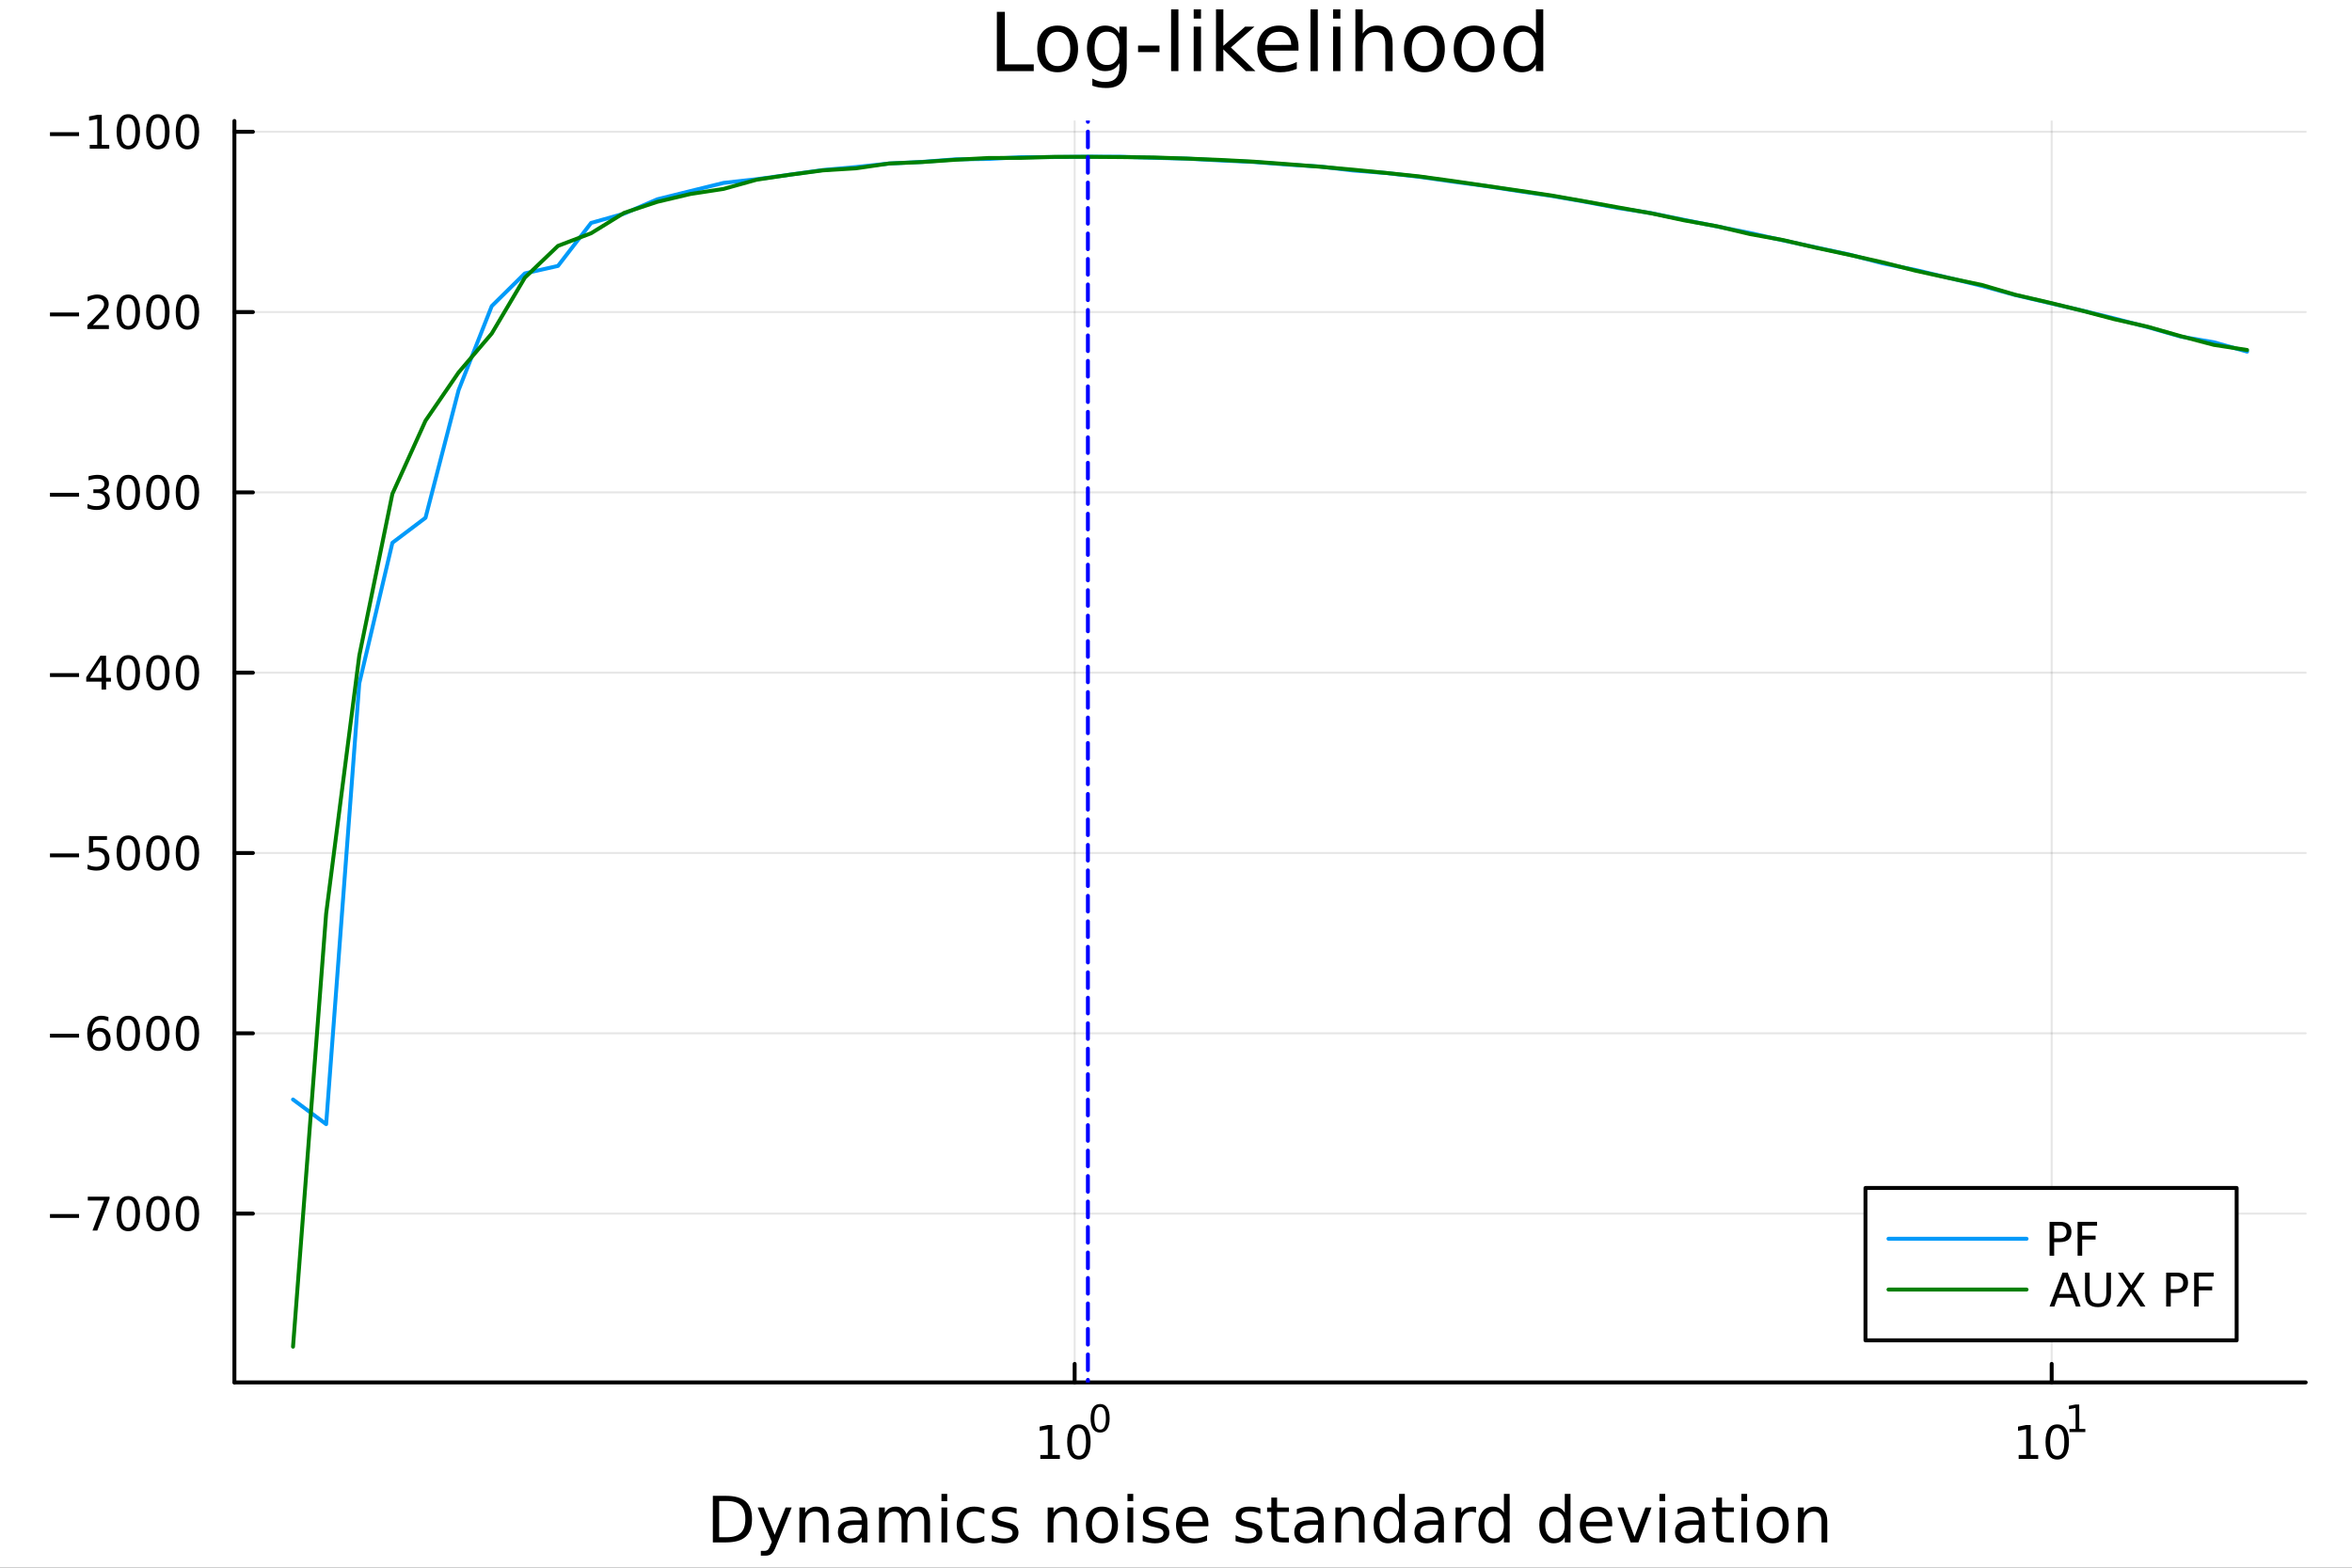 <?xml version="1.0" encoding="utf-8"?>
<svg xmlns="http://www.w3.org/2000/svg" xmlns:xlink="http://www.w3.org/1999/xlink" width="600" height="400" viewBox="0 0 2400 1600">
<rect x="0" y="0" width="2400" height="1600" fill="#333333" stroke="none"/>
<defs>
  <clipPath id="clip790">
    <rect x="0" y="0" width="2400" height="1600"/>
  </clipPath>
</defs>
<path clip-path="url(#clip790)" d="M0 1600 L2400 1600 L2400 0 L0 0  Z" fill="#ffffff" fill-rule="evenodd" fill-opacity="1"/>
<defs>
  <clipPath id="clip791">
    <rect x="480" y="0" width="1681" height="1600"/>
  </clipPath>
</defs>
<path clip-path="url(#clip790)" d="M239.19 1410.9 L2352.76 1410.9 L2352.76 123.472 L239.19 123.472  Z" fill="#ffffff" fill-rule="evenodd" fill-opacity="1"/>
<defs>
  <clipPath id="clip792">
    <rect x="239" y="123" width="2115" height="1288"/>
  </clipPath>
</defs>
<polyline clip-path="url(#clip792)" style="stroke:#000000; stroke-linecap:round; stroke-linejoin:round; stroke-width:2; stroke-opacity:0.1; fill:none" points="1096.58,1410.9 1096.58,123.472 "/>
<polyline clip-path="url(#clip792)" style="stroke:#000000; stroke-linecap:round; stroke-linejoin:round; stroke-width:2; stroke-opacity:0.1; fill:none" points="2093.55,1410.9 2093.55,123.472 "/>
<polyline clip-path="url(#clip792)" style="stroke:#000000; stroke-linecap:round; stroke-linejoin:round; stroke-width:2; stroke-opacity:0.1; fill:none" points="239.19,1238.63 2352.76,1238.63 "/>
<polyline clip-path="url(#clip792)" style="stroke:#000000; stroke-linecap:round; stroke-linejoin:round; stroke-width:2; stroke-opacity:0.1; fill:none" points="239.19,1054.61 2352.76,1054.61 "/>
<polyline clip-path="url(#clip792)" style="stroke:#000000; stroke-linecap:round; stroke-linejoin:round; stroke-width:2; stroke-opacity:0.1; fill:none" points="239.19,870.582 2352.76,870.582 "/>
<polyline clip-path="url(#clip792)" style="stroke:#000000; stroke-linecap:round; stroke-linejoin:round; stroke-width:2; stroke-opacity:0.1; fill:none" points="239.19,686.557 2352.76,686.557 "/>
<polyline clip-path="url(#clip792)" style="stroke:#000000; stroke-linecap:round; stroke-linejoin:round; stroke-width:2; stroke-opacity:0.1; fill:none" points="239.19,502.532 2352.76,502.532 "/>
<polyline clip-path="url(#clip792)" style="stroke:#000000; stroke-linecap:round; stroke-linejoin:round; stroke-width:2; stroke-opacity:0.1; fill:none" points="239.19,318.507 2352.76,318.507 "/>
<polyline clip-path="url(#clip792)" style="stroke:#000000; stroke-linecap:round; stroke-linejoin:round; stroke-width:2; stroke-opacity:0.1; fill:none" points="239.19,134.482 2352.76,134.482 "/>
<polyline clip-path="url(#clip790)" style="stroke:#000000; stroke-linecap:round; stroke-linejoin:round; stroke-width:4; stroke-opacity:1; fill:none" points="239.19,1410.9 2352.76,1410.9 "/>
<polyline clip-path="url(#clip790)" style="stroke:#000000; stroke-linecap:round; stroke-linejoin:round; stroke-width:4; stroke-opacity:1; fill:none" points="1096.58,1410.9 1096.58,1392 "/>
<polyline clip-path="url(#clip790)" style="stroke:#000000; stroke-linecap:round; stroke-linejoin:round; stroke-width:4; stroke-opacity:1; fill:none" points="2093.55,1410.9 2093.55,1392 "/>
<path clip-path="url(#clip790)" d="M1061.56 1485.02 L1069.2 1485.02 L1069.2 1458.66 L1060.89 1460.32 L1060.89 1456.06 L1069.16 1454.4 L1073.83 1454.4 L1073.83 1485.02 L1081.47 1485.02 L1081.47 1488.96 L1061.56 1488.96 L1061.56 1485.02 Z" fill="#000000" fill-rule="nonzero" fill-opacity="1" /><path clip-path="url(#clip790)" d="M1100.91 1457.48 Q1097.3 1457.48 1095.47 1461.04 Q1093.67 1464.58 1093.67 1471.71 Q1093.67 1478.82 1095.47 1482.38 Q1097.3 1485.92 1100.91 1485.92 Q1104.55 1485.92 1106.35 1482.38 Q1108.18 1478.82 1108.18 1471.71 Q1108.18 1464.58 1106.35 1461.04 Q1104.55 1457.48 1100.91 1457.48 M1100.91 1453.77 Q1106.72 1453.77 1109.78 1458.38 Q1112.86 1462.96 1112.86 1471.71 Q1112.86 1480.44 1109.78 1485.04 Q1106.72 1489.63 1100.91 1489.63 Q1095.1 1489.63 1092.03 1485.04 Q1088.97 1480.44 1088.97 1471.71 Q1088.97 1462.96 1092.03 1458.38 Q1095.1 1453.77 1100.91 1453.77 Z" fill="#000000" fill-rule="nonzero" fill-opacity="1" /><path clip-path="url(#clip790)" d="M1122.56 1435.97 Q1119.63 1435.97 1118.14 1438.86 Q1116.68 1441.74 1116.68 1447.53 Q1116.68 1453.31 1118.14 1456.2 Q1119.63 1459.08 1122.56 1459.08 Q1125.52 1459.08 1126.98 1456.2 Q1128.47 1453.31 1128.47 1447.53 Q1128.47 1441.74 1126.98 1438.86 Q1125.52 1435.97 1122.56 1435.97 M1122.56 1432.96 Q1127.28 1432.96 1129.77 1436.7 Q1132.27 1440.43 1132.27 1447.53 Q1132.27 1454.62 1129.77 1458.37 Q1127.28 1462.09 1122.56 1462.09 Q1117.84 1462.09 1115.34 1458.37 Q1112.86 1454.62 1112.86 1447.53 Q1112.86 1440.43 1115.34 1436.7 Q1117.84 1432.96 1122.56 1432.96 Z" fill="#000000" fill-rule="nonzero" fill-opacity="1" /><path clip-path="url(#clip790)" d="M2059.87 1485.02 L2067.51 1485.02 L2067.51 1458.66 L2059.2 1460.32 L2059.2 1456.06 L2067.47 1454.4 L2072.14 1454.4 L2072.14 1485.02 L2079.78 1485.02 L2079.78 1488.96 L2059.87 1488.96 L2059.87 1485.02 Z" fill="#000000" fill-rule="nonzero" fill-opacity="1" /><path clip-path="url(#clip790)" d="M2099.22 1457.48 Q2095.61 1457.48 2093.78 1461.04 Q2091.98 1464.58 2091.98 1471.71 Q2091.98 1478.82 2093.78 1482.38 Q2095.61 1485.92 2099.22 1485.92 Q2102.86 1485.92 2104.66 1482.38 Q2106.49 1478.82 2106.49 1471.71 Q2106.49 1464.58 2104.66 1461.04 Q2102.86 1457.48 2099.22 1457.48 M2099.22 1453.77 Q2105.03 1453.77 2108.09 1458.38 Q2111.17 1462.96 2111.17 1471.71 Q2111.17 1480.44 2108.09 1485.04 Q2105.03 1489.63 2099.22 1489.63 Q2093.41 1489.63 2090.34 1485.04 Q2087.28 1480.44 2087.28 1471.71 Q2087.28 1462.96 2090.34 1458.38 Q2093.41 1453.77 2099.22 1453.77 Z" fill="#000000" fill-rule="nonzero" fill-opacity="1" /><path clip-path="url(#clip790)" d="M2111.71 1458.35 L2117.92 1458.35 L2117.92 1436.93 L2111.17 1438.28 L2111.17 1434.82 L2117.88 1433.47 L2121.68 1433.47 L2121.68 1458.35 L2127.89 1458.35 L2127.89 1461.55 L2111.71 1461.55 L2111.71 1458.35 Z" fill="#000000" fill-rule="nonzero" fill-opacity="1" /><path clip-path="url(#clip790)" d="M733.834 1531.95 L733.834 1568.9 L741.6 1568.9 Q751.435 1568.9 755.986 1564.45 Q760.569 1559.99 760.569 1550.38 Q760.569 1540.83 755.986 1536.4 Q751.435 1531.95 741.6 1531.95 L733.834 1531.95 M727.404 1526.67 L740.613 1526.67 Q754.427 1526.67 760.888 1532.43 Q767.349 1538.16 767.349 1550.38 Q767.349 1562.66 760.856 1568.42 Q754.363 1574.19 740.613 1574.19 L727.404 1574.19 L727.404 1526.67 Z" fill="#000000" fill-rule="nonzero" fill-opacity="1" /><path clip-path="url(#clip790)" d="M792.175 1577.5 Q789.693 1583.86 787.337 1585.8 Q784.982 1587.74 781.035 1587.74 L776.356 1587.74 L776.356 1582.84 L779.794 1582.84 Q782.213 1582.84 783.55 1581.7 Q784.886 1580.55 786.51 1576.29 L787.56 1573.61 L773.142 1538.54 L779.348 1538.54 L790.488 1566.42 L801.628 1538.54 L807.835 1538.54 L792.175 1577.5 Z" fill="#000000" fill-rule="nonzero" fill-opacity="1" /><path clip-path="url(#clip790)" d="M845.552 1552.67 L845.552 1574.19 L839.695 1574.19 L839.695 1552.86 Q839.695 1547.8 837.722 1545.29 Q835.748 1542.77 831.802 1542.77 Q827.059 1542.77 824.322 1545.79 Q821.585 1548.82 821.585 1554.04 L821.585 1574.19 L815.696 1574.19 L815.696 1538.54 L821.585 1538.54 L821.585 1544.08 Q823.685 1540.86 826.518 1539.27 Q829.383 1537.68 833.107 1537.68 Q839.25 1537.68 842.401 1541.5 Q845.552 1545.29 845.552 1552.67 Z" fill="#000000" fill-rule="nonzero" fill-opacity="1" /><path clip-path="url(#clip790)" d="M873.433 1556.27 Q866.336 1556.27 863.598 1557.89 Q860.861 1559.51 860.861 1563.43 Q860.861 1566.55 862.898 1568.39 Q864.967 1570.21 868.5 1570.21 Q873.37 1570.21 876.298 1566.77 Q879.258 1563.3 879.258 1557.57 L879.258 1556.27 L873.433 1556.27 M885.115 1553.85 L885.115 1574.19 L879.258 1574.19 L879.258 1568.77 Q877.253 1572.02 874.261 1573.58 Q871.269 1575.11 866.94 1575.11 Q861.466 1575.11 858.219 1572.05 Q855.005 1568.97 855.005 1563.81 Q855.005 1557.79 859.015 1554.74 Q863.057 1551.68 871.046 1551.68 L879.258 1551.68 L879.258 1551.11 Q879.258 1547.07 876.584 1544.87 Q873.943 1542.64 869.137 1542.64 Q866.081 1542.64 863.185 1543.38 Q860.288 1544.11 857.615 1545.57 L857.615 1540.16 Q860.829 1538.92 863.853 1538.31 Q866.877 1537.68 869.741 1537.68 Q877.476 1537.68 881.295 1541.69 Q885.115 1545.7 885.115 1553.85 Z" fill="#000000" fill-rule="nonzero" fill-opacity="1" /><path clip-path="url(#clip790)" d="M924.932 1545.38 Q927.128 1541.43 930.184 1539.56 Q933.239 1537.68 937.377 1537.68 Q942.947 1537.68 945.971 1541.59 Q948.994 1545.48 948.994 1552.67 L948.994 1574.19 L943.106 1574.19 L943.106 1552.86 Q943.106 1547.74 941.292 1545.25 Q939.478 1542.77 935.754 1542.77 Q931.202 1542.77 928.56 1545.79 Q925.919 1548.82 925.919 1554.04 L925.919 1574.19 L920.03 1574.19 L920.03 1552.86 Q920.03 1547.7 918.216 1545.25 Q916.402 1542.77 912.614 1542.77 Q908.127 1542.77 905.485 1545.83 Q902.843 1548.85 902.843 1554.04 L902.843 1574.19 L896.955 1574.19 L896.955 1538.54 L902.843 1538.54 L902.843 1544.08 Q904.848 1540.8 907.649 1539.24 Q910.45 1537.68 914.301 1537.68 Q918.184 1537.68 920.89 1539.65 Q923.627 1541.62 924.932 1545.38 Z" fill="#000000" fill-rule="nonzero" fill-opacity="1" /><path clip-path="url(#clip790)" d="M960.675 1538.54 L966.532 1538.54 L966.532 1574.19 L960.675 1574.19 L960.675 1538.54 M960.675 1524.66 L966.532 1524.66 L966.532 1532.08 L960.675 1532.08 L960.675 1524.66 Z" fill="#000000" fill-rule="nonzero" fill-opacity="1" /><path clip-path="url(#clip790)" d="M1004.44 1539.91 L1004.44 1545.38 Q1001.96 1544.01 999.443 1543.34 Q996.96 1542.64 994.414 1542.64 Q988.716 1542.64 985.565 1546.27 Q982.414 1549.87 982.414 1556.39 Q982.414 1562.92 985.565 1566.55 Q988.716 1570.14 994.414 1570.14 Q996.96 1570.14 999.443 1569.47 Q1001.96 1568.77 1004.44 1567.41 L1004.44 1572.82 Q1001.99 1573.96 999.347 1574.54 Q996.737 1575.11 993.777 1575.11 Q985.725 1575.11 980.982 1570.05 Q976.24 1564.99 976.24 1556.39 Q976.24 1547.67 981.014 1542.68 Q985.82 1537.68 994.159 1537.68 Q996.865 1537.68 999.443 1538.25 Q1002.02 1538.79 1004.44 1539.91 Z" fill="#000000" fill-rule="nonzero" fill-opacity="1" /><path clip-path="url(#clip790)" d="M1037.35 1539.59 L1037.35 1545.13 Q1034.87 1543.85 1032.19 1543.22 Q1029.52 1542.58 1026.66 1542.58 Q1022.3 1542.58 1020.1 1543.92 Q1017.93 1545.25 1017.93 1547.93 Q1017.93 1549.96 1019.49 1551.14 Q1021.05 1552.29 1025.76 1553.34 L1027.77 1553.78 Q1034.01 1555.12 1036.62 1557.57 Q1039.26 1559.99 1039.26 1564.35 Q1039.26 1569.32 1035.31 1572.21 Q1031.4 1575.11 1024.52 1575.11 Q1021.66 1575.11 1018.54 1574.54 Q1015.45 1573.99 1012.01 1572.88 L1012.01 1566.83 Q1015.26 1568.52 1018.41 1569.38 Q1021.56 1570.21 1024.65 1570.21 Q1028.79 1570.21 1031.02 1568.81 Q1033.24 1567.37 1033.24 1564.8 Q1033.24 1562.41 1031.62 1561.14 Q1030.03 1559.86 1024.59 1558.68 L1022.55 1558.21 Q1017.11 1557.06 1014.69 1554.71 Q1012.27 1552.32 1012.27 1548.18 Q1012.27 1543.15 1015.83 1540.42 Q1019.4 1537.68 1025.96 1537.68 Q1029.2 1537.68 1032.07 1538.16 Q1034.93 1538.63 1037.35 1539.59 Z" fill="#000000" fill-rule="nonzero" fill-opacity="1" /><path clip-path="url(#clip790)" d="M1098.94 1552.67 L1098.94 1574.19 L1093.08 1574.19 L1093.08 1552.86 Q1093.08 1547.8 1091.11 1545.29 Q1089.14 1542.77 1085.19 1542.77 Q1080.45 1542.77 1077.71 1545.79 Q1074.97 1548.82 1074.97 1554.04 L1074.97 1574.19 L1069.08 1574.19 L1069.08 1538.54 L1074.97 1538.54 L1074.97 1544.08 Q1077.07 1540.86 1079.91 1539.27 Q1082.77 1537.68 1086.49 1537.68 Q1092.64 1537.68 1095.79 1541.5 Q1098.94 1545.29 1098.94 1552.67 Z" fill="#000000" fill-rule="nonzero" fill-opacity="1" /><path clip-path="url(#clip790)" d="M1124.43 1542.64 Q1119.72 1542.64 1116.99 1546.34 Q1114.25 1550 1114.25 1556.39 Q1114.25 1562.79 1116.95 1566.48 Q1119.69 1570.14 1124.43 1570.14 Q1129.11 1570.14 1131.85 1566.45 Q1134.59 1562.76 1134.59 1556.39 Q1134.59 1550.06 1131.85 1546.37 Q1129.11 1542.64 1124.43 1542.64 M1124.43 1537.68 Q1132.07 1537.68 1136.43 1542.64 Q1140.79 1547.61 1140.79 1556.39 Q1140.79 1565.15 1136.43 1570.14 Q1132.07 1575.11 1124.43 1575.11 Q1116.76 1575.11 1112.4 1570.14 Q1108.07 1565.15 1108.07 1556.39 Q1108.07 1547.61 1112.4 1542.64 Q1116.76 1537.68 1124.43 1537.68 Z" fill="#000000" fill-rule="nonzero" fill-opacity="1" /><path clip-path="url(#clip790)" d="M1150.5 1538.54 L1156.36 1538.54 L1156.36 1574.19 L1150.5 1574.19 L1150.5 1538.54 M1150.5 1524.66 L1156.36 1524.66 L1156.36 1532.08 L1150.5 1532.08 L1150.5 1524.66 Z" fill="#000000" fill-rule="nonzero" fill-opacity="1" /><path clip-path="url(#clip790)" d="M1191.34 1539.59 L1191.34 1545.13 Q1188.85 1543.85 1186.18 1543.22 Q1183.51 1542.58 1180.64 1542.58 Q1176.28 1542.58 1174.09 1543.92 Q1171.92 1545.25 1171.92 1547.93 Q1171.92 1549.96 1173.48 1551.14 Q1175.04 1552.29 1179.75 1553.34 L1181.76 1553.78 Q1187.99 1555.12 1190.6 1557.57 Q1193.25 1559.99 1193.25 1564.35 Q1193.25 1569.32 1189.3 1572.21 Q1185.38 1575.11 1178.51 1575.11 Q1175.65 1575.11 1172.53 1574.54 Q1169.44 1573.99 1166 1572.88 L1166 1566.83 Q1169.25 1568.52 1172.4 1569.38 Q1175.55 1570.21 1178.64 1570.21 Q1182.77 1570.21 1185 1568.81 Q1187.23 1567.37 1187.23 1564.8 Q1187.23 1562.41 1185.61 1561.14 Q1184.02 1559.86 1178.57 1558.68 L1176.54 1558.21 Q1171.09 1557.06 1168.67 1554.71 Q1166.26 1552.32 1166.26 1548.18 Q1166.26 1543.15 1169.82 1540.42 Q1173.39 1537.68 1179.94 1537.68 Q1183.19 1537.68 1186.05 1538.16 Q1188.92 1538.63 1191.34 1539.59 Z" fill="#000000" fill-rule="nonzero" fill-opacity="1" /><path clip-path="url(#clip790)" d="M1233.06 1554.9 L1233.06 1557.76 L1206.14 1557.76 Q1206.52 1563.81 1209.77 1566.99 Q1213.04 1570.14 1218.87 1570.14 Q1222.24 1570.14 1225.39 1569.32 Q1228.58 1568.49 1231.7 1566.83 L1231.7 1572.37 Q1228.54 1573.71 1225.23 1574.41 Q1221.92 1575.11 1218.52 1575.11 Q1209.99 1575.11 1204.99 1570.14 Q1200.03 1565.18 1200.03 1556.71 Q1200.03 1547.96 1204.74 1542.83 Q1209.48 1537.68 1217.5 1537.68 Q1224.69 1537.68 1228.86 1542.33 Q1233.06 1546.94 1233.06 1554.9 M1227.21 1553.18 Q1227.14 1548.37 1224.5 1545.51 Q1221.89 1542.64 1217.56 1542.64 Q1212.66 1542.64 1209.7 1545.41 Q1206.77 1548.18 1206.33 1553.21 L1227.21 1553.18 Z" fill="#000000" fill-rule="nonzero" fill-opacity="1" /><path clip-path="url(#clip790)" d="M1286.12 1539.59 L1286.12 1545.13 Q1283.64 1543.85 1280.97 1543.22 Q1278.29 1542.58 1275.43 1542.58 Q1271.07 1542.58 1268.87 1543.92 Q1266.71 1545.25 1266.71 1547.93 Q1266.71 1549.96 1268.27 1551.14 Q1269.83 1552.29 1274.54 1553.34 L1276.54 1553.78 Q1282.78 1555.12 1285.39 1557.57 Q1288.03 1559.99 1288.03 1564.35 Q1288.03 1569.32 1284.09 1572.21 Q1280.17 1575.11 1273.3 1575.11 Q1270.43 1575.11 1267.31 1574.54 Q1264.22 1573.99 1260.79 1572.88 L1260.79 1566.83 Q1264.03 1568.52 1267.18 1569.38 Q1270.34 1570.21 1273.42 1570.21 Q1277.56 1570.21 1279.79 1568.81 Q1282.02 1567.37 1282.02 1564.8 Q1282.02 1562.41 1280.39 1561.14 Q1278.8 1559.86 1273.36 1558.68 L1271.32 1558.21 Q1265.88 1557.06 1263.46 1554.71 Q1261.04 1552.32 1261.04 1548.18 Q1261.04 1543.15 1264.61 1540.42 Q1268.17 1537.68 1274.73 1537.68 Q1277.97 1537.68 1280.84 1538.16 Q1283.7 1538.63 1286.12 1539.59 Z" fill="#000000" fill-rule="nonzero" fill-opacity="1" /><path clip-path="url(#clip790)" d="M1303.15 1528.42 L1303.15 1538.54 L1315.21 1538.54 L1315.21 1543.09 L1303.15 1543.09 L1303.15 1562.44 Q1303.15 1566.8 1304.33 1568.04 Q1305.54 1569.28 1309.2 1569.28 L1315.21 1569.28 L1315.21 1574.19 L1309.2 1574.19 Q1302.42 1574.19 1299.84 1571.67 Q1297.26 1569.12 1297.26 1562.44 L1297.26 1543.09 L1292.97 1543.09 L1292.97 1538.54 L1297.26 1538.54 L1297.26 1528.42 L1303.15 1528.42 Z" fill="#000000" fill-rule="nonzero" fill-opacity="1" /><path clip-path="url(#clip790)" d="M1339.12 1556.27 Q1332.02 1556.27 1329.28 1557.89 Q1326.54 1559.51 1326.54 1563.43 Q1326.54 1566.55 1328.58 1568.39 Q1330.65 1570.21 1334.18 1570.21 Q1339.05 1570.21 1341.98 1566.77 Q1344.94 1563.3 1344.94 1557.57 L1344.94 1556.27 L1339.12 1556.27 M1350.8 1553.85 L1350.8 1574.19 L1344.94 1574.19 L1344.94 1568.77 Q1342.94 1572.02 1339.94 1573.58 Q1336.95 1575.11 1332.62 1575.11 Q1327.15 1575.11 1323.9 1572.05 Q1320.69 1568.97 1320.69 1563.81 Q1320.69 1557.79 1324.7 1554.74 Q1328.74 1551.68 1336.73 1551.68 L1344.94 1551.68 L1344.94 1551.11 Q1344.94 1547.07 1342.27 1544.87 Q1339.63 1542.64 1334.82 1542.64 Q1331.76 1542.64 1328.87 1543.38 Q1325.97 1544.11 1323.3 1545.57 L1323.3 1540.16 Q1326.51 1538.92 1329.54 1538.31 Q1332.56 1537.68 1335.42 1537.68 Q1343.16 1537.68 1346.98 1541.69 Q1350.8 1545.7 1350.8 1553.85 Z" fill="#000000" fill-rule="nonzero" fill-opacity="1" /><path clip-path="url(#clip790)" d="M1392.49 1552.67 L1392.49 1574.19 L1386.64 1574.19 L1386.64 1552.86 Q1386.64 1547.8 1384.66 1545.29 Q1382.69 1542.77 1378.74 1542.77 Q1374 1542.77 1371.26 1545.79 Q1368.53 1548.82 1368.53 1554.04 L1368.53 1574.19 L1362.64 1574.19 L1362.64 1538.54 L1368.53 1538.54 L1368.53 1544.08 Q1370.63 1540.86 1373.46 1539.27 Q1376.32 1537.68 1380.05 1537.68 Q1386.19 1537.68 1389.34 1541.5 Q1392.49 1545.29 1392.49 1552.67 Z" fill="#000000" fill-rule="nonzero" fill-opacity="1" /><path clip-path="url(#clip790)" d="M1427.63 1543.95 L1427.63 1524.66 L1433.49 1524.66 L1433.49 1574.19 L1427.63 1574.19 L1427.63 1568.84 Q1425.79 1572.02 1422.95 1573.58 Q1420.15 1575.11 1416.21 1575.11 Q1409.74 1575.11 1405.67 1569.95 Q1401.63 1564.8 1401.63 1556.39 Q1401.63 1547.99 1405.67 1542.83 Q1409.74 1537.68 1416.21 1537.68 Q1420.15 1537.68 1422.95 1539.24 Q1425.79 1540.77 1427.63 1543.95 M1407.68 1556.39 Q1407.68 1562.85 1410.32 1566.55 Q1412.99 1570.21 1417.64 1570.21 Q1422.28 1570.21 1424.96 1566.55 Q1427.63 1562.85 1427.63 1556.39 Q1427.63 1549.93 1424.96 1546.27 Q1422.28 1542.58 1417.64 1542.58 Q1412.99 1542.58 1410.32 1546.27 Q1407.68 1549.93 1407.68 1556.39 Z" fill="#000000" fill-rule="nonzero" fill-opacity="1" /><path clip-path="url(#clip790)" d="M1461.75 1556.27 Q1454.65 1556.27 1451.92 1557.89 Q1449.18 1559.51 1449.18 1563.43 Q1449.18 1566.55 1451.22 1568.39 Q1453.29 1570.21 1456.82 1570.21 Q1461.69 1570.21 1464.62 1566.77 Q1467.58 1563.3 1467.58 1557.57 L1467.58 1556.27 L1461.75 1556.27 M1473.43 1553.85 L1473.43 1574.19 L1467.58 1574.19 L1467.58 1568.77 Q1465.57 1572.02 1462.58 1573.58 Q1459.59 1575.11 1455.26 1575.11 Q1449.78 1575.11 1446.54 1572.05 Q1443.32 1568.97 1443.32 1563.81 Q1443.32 1557.79 1447.33 1554.74 Q1451.38 1551.68 1459.36 1551.68 L1467.58 1551.68 L1467.58 1551.11 Q1467.58 1547.07 1464.9 1544.87 Q1462.26 1542.64 1457.46 1542.64 Q1454.4 1542.64 1451.5 1543.38 Q1448.61 1544.11 1445.93 1545.57 L1445.93 1540.16 Q1449.15 1538.92 1452.17 1538.31 Q1455.2 1537.68 1458.06 1537.68 Q1465.79 1537.68 1469.61 1541.69 Q1473.43 1545.7 1473.43 1553.85 Z" fill="#000000" fill-rule="nonzero" fill-opacity="1" /><path clip-path="url(#clip790)" d="M1506.15 1544.01 Q1505.17 1543.44 1503.99 1543.18 Q1502.84 1542.9 1501.44 1542.9 Q1496.48 1542.9 1493.8 1546.14 Q1491.16 1549.36 1491.16 1555.41 L1491.16 1574.19 L1485.27 1574.19 L1485.27 1538.54 L1491.16 1538.54 L1491.16 1544.08 Q1493.01 1540.83 1495.97 1539.27 Q1498.93 1537.68 1503.16 1537.68 Q1503.77 1537.68 1504.5 1537.77 Q1505.23 1537.84 1506.12 1538 L1506.15 1544.01 Z" fill="#000000" fill-rule="nonzero" fill-opacity="1" /><path clip-path="url(#clip790)" d="M1534.61 1543.95 L1534.61 1524.66 L1540.46 1524.66 L1540.46 1574.19 L1534.61 1574.19 L1534.61 1568.84 Q1532.76 1572.02 1529.93 1573.58 Q1527.13 1575.11 1523.18 1575.11 Q1516.72 1575.11 1512.65 1569.95 Q1508.6 1564.8 1508.6 1556.39 Q1508.6 1547.99 1512.65 1542.83 Q1516.72 1537.68 1523.18 1537.68 Q1527.13 1537.68 1529.93 1539.24 Q1532.76 1540.77 1534.61 1543.95 M1514.65 1556.39 Q1514.65 1562.85 1517.29 1566.55 Q1519.97 1570.21 1524.61 1570.21 Q1529.26 1570.21 1531.93 1566.55 Q1534.61 1562.85 1534.61 1556.39 Q1534.61 1549.93 1531.93 1546.27 Q1529.26 1542.58 1524.61 1542.58 Q1519.97 1542.58 1517.29 1546.27 Q1514.65 1549.93 1514.65 1556.39 Z" fill="#000000" fill-rule="nonzero" fill-opacity="1" /><path clip-path="url(#clip790)" d="M1596.71 1543.95 L1596.71 1524.66 L1602.56 1524.66 L1602.56 1574.19 L1596.71 1574.19 L1596.71 1568.84 Q1594.86 1572.02 1592.03 1573.58 Q1589.23 1575.11 1585.28 1575.11 Q1578.82 1575.11 1574.74 1569.95 Q1570.7 1564.8 1570.7 1556.39 Q1570.7 1547.99 1574.74 1542.83 Q1578.82 1537.68 1585.28 1537.68 Q1589.23 1537.68 1592.03 1539.24 Q1594.86 1540.77 1596.71 1543.95 M1576.75 1556.39 Q1576.75 1562.85 1579.39 1566.55 Q1582.06 1570.21 1586.71 1570.21 Q1591.36 1570.21 1594.03 1566.55 Q1596.71 1562.85 1596.71 1556.39 Q1596.71 1549.93 1594.03 1546.27 Q1591.36 1542.58 1586.71 1542.58 Q1582.06 1542.58 1579.39 1546.27 Q1576.75 1549.93 1576.75 1556.39 Z" fill="#000000" fill-rule="nonzero" fill-opacity="1" /><path clip-path="url(#clip790)" d="M1645.12 1554.9 L1645.12 1557.76 L1618.19 1557.76 Q1618.57 1563.81 1621.82 1566.99 Q1625.1 1570.14 1630.92 1570.14 Q1634.29 1570.14 1637.45 1569.32 Q1640.63 1568.49 1643.75 1566.83 L1643.75 1572.37 Q1640.6 1573.71 1637.29 1574.41 Q1633.98 1575.11 1630.57 1575.11 Q1622.04 1575.11 1617.04 1570.14 Q1612.08 1565.18 1612.08 1556.71 Q1612.08 1547.96 1616.79 1542.83 Q1621.53 1537.68 1629.55 1537.68 Q1636.75 1537.68 1640.91 1542.33 Q1645.12 1546.94 1645.12 1554.9 M1639.26 1553.18 Q1639.2 1548.37 1636.55 1545.51 Q1633.94 1542.64 1629.62 1542.64 Q1624.71 1542.64 1621.75 1545.41 Q1618.83 1548.18 1618.38 1553.21 L1639.26 1553.18 Z" fill="#000000" fill-rule="nonzero" fill-opacity="1" /><path clip-path="url(#clip790)" d="M1650.53 1538.54 L1656.73 1538.54 L1667.87 1568.46 L1679.01 1538.54 L1685.22 1538.54 L1671.85 1574.19 L1663.9 1574.19 L1650.53 1538.54 Z" fill="#000000" fill-rule="nonzero" fill-opacity="1" /><path clip-path="url(#clip790)" d="M1693.3 1538.54 L1699.16 1538.54 L1699.16 1574.19 L1693.3 1574.19 L1693.3 1538.54 M1693.3 1524.66 L1699.16 1524.66 L1699.16 1532.08 L1693.3 1532.08 L1693.3 1524.66 Z" fill="#000000" fill-rule="nonzero" fill-opacity="1" /><path clip-path="url(#clip790)" d="M1727.62 1556.27 Q1720.52 1556.27 1717.78 1557.89 Q1715.04 1559.51 1715.04 1563.43 Q1715.04 1566.55 1717.08 1568.39 Q1719.15 1570.21 1722.68 1570.21 Q1727.55 1570.21 1730.48 1566.77 Q1733.44 1563.3 1733.44 1557.57 L1733.44 1556.27 L1727.62 1556.27 M1739.3 1553.85 L1739.3 1574.19 L1733.44 1574.19 L1733.44 1568.77 Q1731.44 1572.02 1728.44 1573.58 Q1725.45 1575.11 1721.12 1575.11 Q1715.65 1575.11 1712.4 1572.05 Q1709.19 1568.97 1709.19 1563.81 Q1709.19 1557.79 1713.2 1554.74 Q1717.24 1551.68 1725.23 1551.68 L1733.44 1551.68 L1733.44 1551.11 Q1733.44 1547.07 1730.77 1544.87 Q1728.13 1542.64 1723.32 1542.64 Q1720.26 1542.64 1717.37 1543.38 Q1714.47 1544.11 1711.8 1545.57 L1711.8 1540.16 Q1715.01 1538.92 1718.04 1538.31 Q1721.06 1537.68 1723.92 1537.68 Q1731.66 1537.68 1735.48 1541.69 Q1739.3 1545.7 1739.3 1553.85 Z" fill="#000000" fill-rule="nonzero" fill-opacity="1" /><path clip-path="url(#clip790)" d="M1757.15 1528.42 L1757.15 1538.54 L1769.22 1538.54 L1769.22 1543.09 L1757.15 1543.09 L1757.15 1562.44 Q1757.15 1566.8 1758.33 1568.04 Q1759.54 1569.28 1763.2 1569.28 L1769.22 1569.28 L1769.22 1574.19 L1763.2 1574.19 Q1756.42 1574.19 1753.84 1571.67 Q1751.26 1569.12 1751.26 1562.44 L1751.26 1543.09 L1746.97 1543.09 L1746.97 1538.54 L1751.26 1538.54 L1751.26 1528.42 L1757.15 1528.42 Z" fill="#000000" fill-rule="nonzero" fill-opacity="1" /><path clip-path="url(#clip790)" d="M1776.92 1538.54 L1782.77 1538.54 L1782.77 1574.19 L1776.92 1574.19 L1776.92 1538.54 M1776.92 1524.66 L1782.77 1524.66 L1782.77 1532.08 L1776.92 1532.08 L1776.92 1524.66 Z" fill="#000000" fill-rule="nonzero" fill-opacity="1" /><path clip-path="url(#clip790)" d="M1808.84 1542.64 Q1804.13 1542.64 1801.39 1546.34 Q1798.66 1550 1798.66 1556.39 Q1798.66 1562.79 1801.36 1566.48 Q1804.1 1570.14 1808.84 1570.14 Q1813.52 1570.14 1816.26 1566.45 Q1819 1562.76 1819 1556.39 Q1819 1550.06 1816.26 1546.37 Q1813.52 1542.64 1808.84 1542.64 M1808.84 1537.68 Q1816.48 1537.68 1820.84 1542.64 Q1825.2 1547.61 1825.2 1556.39 Q1825.2 1565.15 1820.84 1570.14 Q1816.48 1575.11 1808.84 1575.11 Q1801.17 1575.11 1796.81 1570.14 Q1792.48 1565.15 1792.48 1556.39 Q1792.48 1547.61 1796.81 1542.64 Q1801.17 1537.68 1808.84 1537.68 Z" fill="#000000" fill-rule="nonzero" fill-opacity="1" /><path clip-path="url(#clip790)" d="M1864.54 1552.67 L1864.54 1574.19 L1858.69 1574.19 L1858.69 1552.86 Q1858.69 1547.8 1856.71 1545.29 Q1854.74 1542.77 1850.79 1542.77 Q1846.05 1542.77 1843.31 1545.79 Q1840.58 1548.82 1840.58 1554.04 L1840.58 1574.19 L1834.69 1574.19 L1834.69 1538.54 L1840.58 1538.54 L1840.58 1544.08 Q1842.68 1540.86 1845.51 1539.27 Q1848.37 1537.68 1852.1 1537.68 Q1858.24 1537.68 1861.39 1541.5 Q1864.54 1545.29 1864.54 1552.67 Z" fill="#000000" fill-rule="nonzero" fill-opacity="1" /><polyline clip-path="url(#clip790)" style="stroke:#000000; stroke-linecap:round; stroke-linejoin:round; stroke-width:4; stroke-opacity:1; fill:none" points="239.19,1410.9 239.19,123.472 "/>
<polyline clip-path="url(#clip790)" style="stroke:#000000; stroke-linecap:round; stroke-linejoin:round; stroke-width:4; stroke-opacity:1; fill:none" points="239.19,1238.63 258.088,1238.63 "/>
<polyline clip-path="url(#clip790)" style="stroke:#000000; stroke-linecap:round; stroke-linejoin:round; stroke-width:4; stroke-opacity:1; fill:none" points="239.19,1054.61 258.088,1054.61 "/>
<polyline clip-path="url(#clip790)" style="stroke:#000000; stroke-linecap:round; stroke-linejoin:round; stroke-width:4; stroke-opacity:1; fill:none" points="239.19,870.582 258.088,870.582 "/>
<polyline clip-path="url(#clip790)" style="stroke:#000000; stroke-linecap:round; stroke-linejoin:round; stroke-width:4; stroke-opacity:1; fill:none" points="239.19,686.557 258.088,686.557 "/>
<polyline clip-path="url(#clip790)" style="stroke:#000000; stroke-linecap:round; stroke-linejoin:round; stroke-width:4; stroke-opacity:1; fill:none" points="239.19,502.532 258.088,502.532 "/>
<polyline clip-path="url(#clip790)" style="stroke:#000000; stroke-linecap:round; stroke-linejoin:round; stroke-width:4; stroke-opacity:1; fill:none" points="239.19,318.507 258.088,318.507 "/>
<polyline clip-path="url(#clip790)" style="stroke:#000000; stroke-linecap:round; stroke-linejoin:round; stroke-width:4; stroke-opacity:1; fill:none" points="239.19,134.482 258.088,134.482 "/>
<path clip-path="url(#clip790)" d="M50.992 1239.08 L80.668 1239.08 L80.668 1243.02 L50.992 1243.02 L50.992 1239.08 Z" fill="#000000" fill-rule="nonzero" fill-opacity="1" /><path clip-path="url(#clip790)" d="M89.58 1221.35 L111.802 1221.35 L111.802 1223.34 L99.256 1255.91 L94.371 1255.91 L106.177 1225.29 L89.58 1225.29 L89.58 1221.35 Z" fill="#000000" fill-rule="nonzero" fill-opacity="1" /><path clip-path="url(#clip790)" d="M130.922 1224.43 Q127.311 1224.43 125.482 1227.99 Q123.677 1231.54 123.677 1238.67 Q123.677 1245.77 125.482 1249.34 Q127.311 1252.88 130.922 1252.88 Q134.556 1252.88 136.362 1249.34 Q138.191 1245.77 138.191 1238.67 Q138.191 1231.54 136.362 1227.99 Q134.556 1224.43 130.922 1224.43 M130.922 1220.73 Q136.732 1220.73 139.788 1225.33 Q142.867 1229.92 142.867 1238.67 Q142.867 1247.39 139.788 1252 Q136.732 1256.58 130.922 1256.58 Q125.112 1256.58 122.033 1252 Q118.978 1247.39 118.978 1238.67 Q118.978 1229.92 122.033 1225.33 Q125.112 1220.73 130.922 1220.73 Z" fill="#000000" fill-rule="nonzero" fill-opacity="1" /><path clip-path="url(#clip790)" d="M161.084 1224.43 Q157.473 1224.43 155.644 1227.99 Q153.839 1231.54 153.839 1238.67 Q153.839 1245.77 155.644 1249.34 Q157.473 1252.88 161.084 1252.88 Q164.718 1252.88 166.524 1249.34 Q168.353 1245.77 168.353 1238.67 Q168.353 1231.54 166.524 1227.99 Q164.718 1224.43 161.084 1224.43 M161.084 1220.73 Q166.894 1220.73 169.95 1225.33 Q173.029 1229.92 173.029 1238.67 Q173.029 1247.39 169.95 1252 Q166.894 1256.58 161.084 1256.58 Q155.274 1256.58 152.195 1252 Q149.14 1247.39 149.14 1238.67 Q149.14 1229.92 152.195 1225.33 Q155.274 1220.73 161.084 1220.73 Z" fill="#000000" fill-rule="nonzero" fill-opacity="1" /><path clip-path="url(#clip790)" d="M191.246 1224.43 Q187.635 1224.43 185.806 1227.99 Q184.001 1231.54 184.001 1238.67 Q184.001 1245.77 185.806 1249.34 Q187.635 1252.88 191.246 1252.88 Q194.88 1252.88 196.686 1249.34 Q198.514 1245.77 198.514 1238.67 Q198.514 1231.54 196.686 1227.99 Q194.88 1224.43 191.246 1224.43 M191.246 1220.73 Q197.056 1220.73 200.112 1225.33 Q203.19 1229.92 203.19 1238.67 Q203.19 1247.39 200.112 1252 Q197.056 1256.58 191.246 1256.58 Q185.436 1256.58 182.357 1252 Q179.302 1247.39 179.302 1238.67 Q179.302 1229.92 182.357 1225.33 Q185.436 1220.73 191.246 1220.73 Z" fill="#000000" fill-rule="nonzero" fill-opacity="1" /><path clip-path="url(#clip790)" d="M50.992 1055.06 L80.668 1055.06 L80.668 1058.99 L50.992 1058.99 L50.992 1055.06 Z" fill="#000000" fill-rule="nonzero" fill-opacity="1" /><path clip-path="url(#clip790)" d="M101.339 1052.74 Q98.191 1052.74 96.339 1054.9 Q94.51 1057.05 94.51 1060.8 Q94.51 1064.53 96.339 1066.7 Q98.191 1068.85 101.339 1068.85 Q104.487 1068.85 106.316 1066.7 Q108.168 1064.53 108.168 1060.8 Q108.168 1057.05 106.316 1054.9 Q104.487 1052.74 101.339 1052.74 M110.621 1038.09 L110.621 1042.35 Q108.862 1041.52 107.057 1041.08 Q105.274 1040.64 103.515 1040.64 Q98.885 1040.64 96.432 1043.76 Q94.001 1046.89 93.654 1053.21 Q95.02 1051.19 97.08 1050.13 Q99.14 1049.04 101.617 1049.04 Q106.825 1049.04 109.834 1052.21 Q112.867 1055.36 112.867 1060.8 Q112.867 1066.12 109.719 1069.34 Q106.571 1072.56 101.339 1072.56 Q95.344 1072.56 92.172 1067.97 Q89.001 1063.37 89.001 1054.64 Q89.001 1046.45 92.89 1041.59 Q96.779 1036.7 103.33 1036.7 Q105.089 1036.7 106.871 1037.05 Q108.677 1037.4 110.621 1038.09 Z" fill="#000000" fill-rule="nonzero" fill-opacity="1" /><path clip-path="url(#clip790)" d="M130.922 1040.41 Q127.311 1040.41 125.482 1043.97 Q123.677 1047.51 123.677 1054.64 Q123.677 1061.75 125.482 1065.31 Q127.311 1068.85 130.922 1068.85 Q134.556 1068.85 136.362 1065.31 Q138.191 1061.75 138.191 1054.64 Q138.191 1047.51 136.362 1043.97 Q134.556 1040.41 130.922 1040.41 M130.922 1036.7 Q136.732 1036.7 139.788 1041.31 Q142.867 1045.89 142.867 1054.64 Q142.867 1063.37 139.788 1067.97 Q136.732 1072.56 130.922 1072.56 Q125.112 1072.56 122.033 1067.97 Q118.978 1063.37 118.978 1054.64 Q118.978 1045.89 122.033 1041.31 Q125.112 1036.7 130.922 1036.7 Z" fill="#000000" fill-rule="nonzero" fill-opacity="1" /><path clip-path="url(#clip790)" d="M161.084 1040.41 Q157.473 1040.41 155.644 1043.97 Q153.839 1047.51 153.839 1054.64 Q153.839 1061.75 155.644 1065.31 Q157.473 1068.85 161.084 1068.85 Q164.718 1068.85 166.524 1065.31 Q168.353 1061.75 168.353 1054.64 Q168.353 1047.51 166.524 1043.97 Q164.718 1040.41 161.084 1040.41 M161.084 1036.7 Q166.894 1036.7 169.95 1041.31 Q173.029 1045.89 173.029 1054.64 Q173.029 1063.37 169.95 1067.97 Q166.894 1072.56 161.084 1072.56 Q155.274 1072.56 152.195 1067.97 Q149.14 1063.37 149.14 1054.64 Q149.14 1045.89 152.195 1041.31 Q155.274 1036.7 161.084 1036.7 Z" fill="#000000" fill-rule="nonzero" fill-opacity="1" /><path clip-path="url(#clip790)" d="M191.246 1040.41 Q187.635 1040.41 185.806 1043.97 Q184.001 1047.51 184.001 1054.64 Q184.001 1061.75 185.806 1065.31 Q187.635 1068.85 191.246 1068.85 Q194.88 1068.85 196.686 1065.31 Q198.514 1061.75 198.514 1054.64 Q198.514 1047.51 196.686 1043.97 Q194.88 1040.41 191.246 1040.41 M191.246 1036.7 Q197.056 1036.7 200.112 1041.31 Q203.19 1045.89 203.19 1054.64 Q203.19 1063.37 200.112 1067.97 Q197.056 1072.56 191.246 1072.56 Q185.436 1072.56 182.357 1067.97 Q179.302 1063.37 179.302 1054.64 Q179.302 1045.89 182.357 1041.31 Q185.436 1036.7 191.246 1036.7 Z" fill="#000000" fill-rule="nonzero" fill-opacity="1" /><path clip-path="url(#clip790)" d="M50.992 871.033 L80.668 871.033 L80.668 874.968 L50.992 874.968 L50.992 871.033 Z" fill="#000000" fill-rule="nonzero" fill-opacity="1" /><path clip-path="url(#clip790)" d="M90.807 853.302 L109.163 853.302 L109.163 857.237 L95.089 857.237 L95.089 865.709 Q96.108 865.362 97.126 865.2 Q98.145 865.015 99.163 865.015 Q104.95 865.015 108.33 868.186 Q111.709 871.357 111.709 876.774 Q111.709 882.353 108.237 885.454 Q104.765 888.533 98.446 888.533 Q96.27 888.533 94.001 888.163 Q91.756 887.792 89.348 887.052 L89.348 882.353 Q91.432 883.487 93.654 884.042 Q95.876 884.598 98.353 884.598 Q102.358 884.598 104.696 882.491 Q107.033 880.385 107.033 876.774 Q107.033 873.163 104.696 871.056 Q102.358 868.95 98.353 868.95 Q96.478 868.95 94.603 869.367 Q92.751 869.783 90.807 870.663 L90.807 853.302 Z" fill="#000000" fill-rule="nonzero" fill-opacity="1" /><path clip-path="url(#clip790)" d="M130.922 856.38 Q127.311 856.38 125.482 859.945 Q123.677 863.487 123.677 870.617 Q123.677 877.723 125.482 881.288 Q127.311 884.829 130.922 884.829 Q134.556 884.829 136.362 881.288 Q138.191 877.723 138.191 870.617 Q138.191 863.487 136.362 859.945 Q134.556 856.38 130.922 856.38 M130.922 852.677 Q136.732 852.677 139.788 857.283 Q142.867 861.867 142.867 870.617 Q142.867 879.343 139.788 883.95 Q136.732 888.533 130.922 888.533 Q125.112 888.533 122.033 883.95 Q118.978 879.343 118.978 870.617 Q118.978 861.867 122.033 857.283 Q125.112 852.677 130.922 852.677 Z" fill="#000000" fill-rule="nonzero" fill-opacity="1" /><path clip-path="url(#clip790)" d="M161.084 856.38 Q157.473 856.38 155.644 859.945 Q153.839 863.487 153.839 870.617 Q153.839 877.723 155.644 881.288 Q157.473 884.829 161.084 884.829 Q164.718 884.829 166.524 881.288 Q168.353 877.723 168.353 870.617 Q168.353 863.487 166.524 859.945 Q164.718 856.38 161.084 856.38 M161.084 852.677 Q166.894 852.677 169.95 857.283 Q173.029 861.867 173.029 870.617 Q173.029 879.343 169.95 883.95 Q166.894 888.533 161.084 888.533 Q155.274 888.533 152.195 883.95 Q149.14 879.343 149.14 870.617 Q149.14 861.867 152.195 857.283 Q155.274 852.677 161.084 852.677 Z" fill="#000000" fill-rule="nonzero" fill-opacity="1" /><path clip-path="url(#clip790)" d="M191.246 856.38 Q187.635 856.38 185.806 859.945 Q184.001 863.487 184.001 870.617 Q184.001 877.723 185.806 881.288 Q187.635 884.829 191.246 884.829 Q194.88 884.829 196.686 881.288 Q198.514 877.723 198.514 870.617 Q198.514 863.487 196.686 859.945 Q194.88 856.38 191.246 856.38 M191.246 852.677 Q197.056 852.677 200.112 857.283 Q203.19 861.867 203.19 870.617 Q203.19 879.343 200.112 883.95 Q197.056 888.533 191.246 888.533 Q185.436 888.533 182.357 883.95 Q179.302 879.343 179.302 870.617 Q179.302 861.867 182.357 857.283 Q185.436 852.677 191.246 852.677 Z" fill="#000000" fill-rule="nonzero" fill-opacity="1" /><path clip-path="url(#clip790)" d="M50.992 687.008 L80.668 687.008 L80.668 690.943 L50.992 690.943 L50.992 687.008 Z" fill="#000000" fill-rule="nonzero" fill-opacity="1" /><path clip-path="url(#clip790)" d="M103.608 673.351 L91.802 691.8 L103.608 691.8 L103.608 673.351 M102.381 669.277 L108.26 669.277 L108.26 691.8 L113.191 691.8 L113.191 695.689 L108.26 695.689 L108.26 703.837 L103.608 703.837 L103.608 695.689 L88.006 695.689 L88.006 691.175 L102.381 669.277 Z" fill="#000000" fill-rule="nonzero" fill-opacity="1" /><path clip-path="url(#clip790)" d="M130.922 672.356 Q127.311 672.356 125.482 675.92 Q123.677 679.462 123.677 686.592 Q123.677 693.698 125.482 697.263 Q127.311 700.805 130.922 700.805 Q134.556 700.805 136.362 697.263 Q138.191 693.698 138.191 686.592 Q138.191 679.462 136.362 675.92 Q134.556 672.356 130.922 672.356 M130.922 668.652 Q136.732 668.652 139.788 673.258 Q142.867 677.842 142.867 686.592 Q142.867 695.318 139.788 699.925 Q136.732 704.508 130.922 704.508 Q125.112 704.508 122.033 699.925 Q118.978 695.318 118.978 686.592 Q118.978 677.842 122.033 673.258 Q125.112 668.652 130.922 668.652 Z" fill="#000000" fill-rule="nonzero" fill-opacity="1" /><path clip-path="url(#clip790)" d="M161.084 672.356 Q157.473 672.356 155.644 675.92 Q153.839 679.462 153.839 686.592 Q153.839 693.698 155.644 697.263 Q157.473 700.805 161.084 700.805 Q164.718 700.805 166.524 697.263 Q168.353 693.698 168.353 686.592 Q168.353 679.462 166.524 675.92 Q164.718 672.356 161.084 672.356 M161.084 668.652 Q166.894 668.652 169.95 673.258 Q173.029 677.842 173.029 686.592 Q173.029 695.318 169.95 699.925 Q166.894 704.508 161.084 704.508 Q155.274 704.508 152.195 699.925 Q149.14 695.318 149.14 686.592 Q149.14 677.842 152.195 673.258 Q155.274 668.652 161.084 668.652 Z" fill="#000000" fill-rule="nonzero" fill-opacity="1" /><path clip-path="url(#clip790)" d="M191.246 672.356 Q187.635 672.356 185.806 675.92 Q184.001 679.462 184.001 686.592 Q184.001 693.698 185.806 697.263 Q187.635 700.805 191.246 700.805 Q194.88 700.805 196.686 697.263 Q198.514 693.698 198.514 686.592 Q198.514 679.462 196.686 675.92 Q194.88 672.356 191.246 672.356 M191.246 668.652 Q197.056 668.652 200.112 673.258 Q203.19 677.842 203.19 686.592 Q203.19 695.318 200.112 699.925 Q197.056 704.508 191.246 704.508 Q185.436 704.508 182.357 699.925 Q179.302 695.318 179.302 686.592 Q179.302 677.842 182.357 673.258 Q185.436 668.652 191.246 668.652 Z" fill="#000000" fill-rule="nonzero" fill-opacity="1" /><path clip-path="url(#clip790)" d="M50.992 502.983 L80.668 502.983 L80.668 506.919 L50.992 506.919 L50.992 502.983 Z" fill="#000000" fill-rule="nonzero" fill-opacity="1" /><path clip-path="url(#clip790)" d="M104.927 501.178 Q108.283 501.895 110.158 504.164 Q112.057 506.433 112.057 509.766 Q112.057 514.882 108.538 517.682 Q105.02 520.483 98.538 520.483 Q96.362 520.483 94.047 520.044 Q91.756 519.627 89.302 518.77 L89.302 514.257 Q91.246 515.391 93.561 515.969 Q95.876 516.548 98.399 516.548 Q102.797 516.548 105.089 514.812 Q107.404 513.076 107.404 509.766 Q107.404 506.71 105.251 504.997 Q103.121 503.261 99.302 503.261 L95.274 503.261 L95.274 499.419 L99.487 499.419 Q102.936 499.419 104.765 498.053 Q106.594 496.664 106.594 494.071 Q106.594 491.409 104.696 489.997 Q102.821 488.562 99.302 488.562 Q97.381 488.562 95.182 488.979 Q92.983 489.396 90.344 490.275 L90.344 486.109 Q93.006 485.368 95.321 484.997 Q97.659 484.627 99.719 484.627 Q105.043 484.627 108.145 487.058 Q111.246 489.465 111.246 493.585 Q111.246 496.456 109.603 498.446 Q107.959 500.414 104.927 501.178 Z" fill="#000000" fill-rule="nonzero" fill-opacity="1" /><path clip-path="url(#clip790)" d="M130.922 488.331 Q127.311 488.331 125.482 491.896 Q123.677 495.437 123.677 502.567 Q123.677 509.673 125.482 513.238 Q127.311 516.78 130.922 516.78 Q134.556 516.78 136.362 513.238 Q138.191 509.673 138.191 502.567 Q138.191 495.437 136.362 491.896 Q134.556 488.331 130.922 488.331 M130.922 484.627 Q136.732 484.627 139.788 489.234 Q142.867 493.817 142.867 502.567 Q142.867 511.294 139.788 515.9 Q136.732 520.483 130.922 520.483 Q125.112 520.483 122.033 515.9 Q118.978 511.294 118.978 502.567 Q118.978 493.817 122.033 489.234 Q125.112 484.627 130.922 484.627 Z" fill="#000000" fill-rule="nonzero" fill-opacity="1" /><path clip-path="url(#clip790)" d="M161.084 488.331 Q157.473 488.331 155.644 491.896 Q153.839 495.437 153.839 502.567 Q153.839 509.673 155.644 513.238 Q157.473 516.78 161.084 516.78 Q164.718 516.78 166.524 513.238 Q168.353 509.673 168.353 502.567 Q168.353 495.437 166.524 491.896 Q164.718 488.331 161.084 488.331 M161.084 484.627 Q166.894 484.627 169.95 489.234 Q173.029 493.817 173.029 502.567 Q173.029 511.294 169.95 515.9 Q166.894 520.483 161.084 520.483 Q155.274 520.483 152.195 515.9 Q149.14 511.294 149.14 502.567 Q149.14 493.817 152.195 489.234 Q155.274 484.627 161.084 484.627 Z" fill="#000000" fill-rule="nonzero" fill-opacity="1" /><path clip-path="url(#clip790)" d="M191.246 488.331 Q187.635 488.331 185.806 491.896 Q184.001 495.437 184.001 502.567 Q184.001 509.673 185.806 513.238 Q187.635 516.78 191.246 516.78 Q194.88 516.78 196.686 513.238 Q198.514 509.673 198.514 502.567 Q198.514 495.437 196.686 491.896 Q194.88 488.331 191.246 488.331 M191.246 484.627 Q197.056 484.627 200.112 489.234 Q203.19 493.817 203.19 502.567 Q203.19 511.294 200.112 515.9 Q197.056 520.483 191.246 520.483 Q185.436 520.483 182.357 515.9 Q179.302 511.294 179.302 502.567 Q179.302 493.817 182.357 489.234 Q185.436 484.627 191.246 484.627 Z" fill="#000000" fill-rule="nonzero" fill-opacity="1" /><path clip-path="url(#clip790)" d="M50.992 318.959 L80.668 318.959 L80.668 322.894 L50.992 322.894 L50.992 318.959 Z" fill="#000000" fill-rule="nonzero" fill-opacity="1" /><path clip-path="url(#clip790)" d="M94.788 331.852 L111.108 331.852 L111.108 335.787 L89.163 335.787 L89.163 331.852 Q91.825 329.097 96.409 324.468 Q101.015 319.815 102.196 318.472 Q104.441 315.949 105.321 314.213 Q106.223 312.454 106.223 310.764 Q106.223 308.01 104.279 306.273 Q102.358 304.537 99.256 304.537 Q97.057 304.537 94.603 305.301 Q92.172 306.065 89.395 307.616 L89.395 302.894 Q92.219 301.76 94.672 301.181 Q97.126 300.602 99.163 300.602 Q104.534 300.602 107.728 303.287 Q110.922 305.973 110.922 310.463 Q110.922 312.593 110.112 314.514 Q109.325 316.412 107.219 319.005 Q106.64 319.676 103.538 322.894 Q100.436 326.088 94.788 331.852 Z" fill="#000000" fill-rule="nonzero" fill-opacity="1" /><path clip-path="url(#clip790)" d="M130.922 304.306 Q127.311 304.306 125.482 307.871 Q123.677 311.412 123.677 318.542 Q123.677 325.648 125.482 329.213 Q127.311 332.755 130.922 332.755 Q134.556 332.755 136.362 329.213 Q138.191 325.648 138.191 318.542 Q138.191 311.412 136.362 307.871 Q134.556 304.306 130.922 304.306 M130.922 300.602 Q136.732 300.602 139.788 305.209 Q142.867 309.792 142.867 318.542 Q142.867 327.269 139.788 331.875 Q136.732 336.458 130.922 336.458 Q125.112 336.458 122.033 331.875 Q118.978 327.269 118.978 318.542 Q118.978 309.792 122.033 305.209 Q125.112 300.602 130.922 300.602 Z" fill="#000000" fill-rule="nonzero" fill-opacity="1" /><path clip-path="url(#clip790)" d="M161.084 304.306 Q157.473 304.306 155.644 307.871 Q153.839 311.412 153.839 318.542 Q153.839 325.648 155.644 329.213 Q157.473 332.755 161.084 332.755 Q164.718 332.755 166.524 329.213 Q168.353 325.648 168.353 318.542 Q168.353 311.412 166.524 307.871 Q164.718 304.306 161.084 304.306 M161.084 300.602 Q166.894 300.602 169.95 305.209 Q173.029 309.792 173.029 318.542 Q173.029 327.269 169.95 331.875 Q166.894 336.458 161.084 336.458 Q155.274 336.458 152.195 331.875 Q149.14 327.269 149.14 318.542 Q149.14 309.792 152.195 305.209 Q155.274 300.602 161.084 300.602 Z" fill="#000000" fill-rule="nonzero" fill-opacity="1" /><path clip-path="url(#clip790)" d="M191.246 304.306 Q187.635 304.306 185.806 307.871 Q184.001 311.412 184.001 318.542 Q184.001 325.648 185.806 329.213 Q187.635 332.755 191.246 332.755 Q194.88 332.755 196.686 329.213 Q198.514 325.648 198.514 318.542 Q198.514 311.412 196.686 307.871 Q194.88 304.306 191.246 304.306 M191.246 300.602 Q197.056 300.602 200.112 305.209 Q203.19 309.792 203.19 318.542 Q203.19 327.269 200.112 331.875 Q197.056 336.458 191.246 336.458 Q185.436 336.458 182.357 331.875 Q179.302 327.269 179.302 318.542 Q179.302 309.792 182.357 305.209 Q185.436 300.602 191.246 300.602 Z" fill="#000000" fill-rule="nonzero" fill-opacity="1" /><path clip-path="url(#clip790)" d="M50.992 134.934 L80.668 134.934 L80.668 138.869 L50.992 138.869 L50.992 134.934 Z" fill="#000000" fill-rule="nonzero" fill-opacity="1" /><path clip-path="url(#clip790)" d="M91.571 147.827 L99.21 147.827 L99.21 121.462 L90.899 123.128 L90.899 118.869 L99.163 117.202 L103.839 117.202 L103.839 147.827 L111.478 147.827 L111.478 151.762 L91.571 151.762 L91.571 147.827 Z" fill="#000000" fill-rule="nonzero" fill-opacity="1" /><path clip-path="url(#clip790)" d="M130.922 120.281 Q127.311 120.281 125.482 123.846 Q123.677 127.387 123.677 134.517 Q123.677 141.624 125.482 145.188 Q127.311 148.73 130.922 148.73 Q134.556 148.73 136.362 145.188 Q138.191 141.624 138.191 134.517 Q138.191 127.387 136.362 123.846 Q134.556 120.281 130.922 120.281 M130.922 116.577 Q136.732 116.577 139.788 121.184 Q142.867 125.767 142.867 134.517 Q142.867 143.244 139.788 147.85 Q136.732 152.434 130.922 152.434 Q125.112 152.434 122.033 147.85 Q118.978 143.244 118.978 134.517 Q118.978 125.767 122.033 121.184 Q125.112 116.577 130.922 116.577 Z" fill="#000000" fill-rule="nonzero" fill-opacity="1" /><path clip-path="url(#clip790)" d="M161.084 120.281 Q157.473 120.281 155.644 123.846 Q153.839 127.387 153.839 134.517 Q153.839 141.624 155.644 145.188 Q157.473 148.73 161.084 148.73 Q164.718 148.73 166.524 145.188 Q168.353 141.624 168.353 134.517 Q168.353 127.387 166.524 123.846 Q164.718 120.281 161.084 120.281 M161.084 116.577 Q166.894 116.577 169.95 121.184 Q173.029 125.767 173.029 134.517 Q173.029 143.244 169.95 147.85 Q166.894 152.434 161.084 152.434 Q155.274 152.434 152.195 147.85 Q149.14 143.244 149.14 134.517 Q149.14 125.767 152.195 121.184 Q155.274 116.577 161.084 116.577 Z" fill="#000000" fill-rule="nonzero" fill-opacity="1" /><path clip-path="url(#clip790)" d="M191.246 120.281 Q187.635 120.281 185.806 123.846 Q184.001 127.387 184.001 134.517 Q184.001 141.624 185.806 145.188 Q187.635 148.73 191.246 148.73 Q194.88 148.73 196.686 145.188 Q198.514 141.624 198.514 134.517 Q198.514 127.387 196.686 123.846 Q194.88 120.281 191.246 120.281 M191.246 116.577 Q197.056 116.577 200.112 121.184 Q203.19 125.767 203.19 134.517 Q203.19 143.244 200.112 147.85 Q197.056 152.434 191.246 152.434 Q185.436 152.434 182.357 147.85 Q179.302 143.244 179.302 134.517 Q179.302 125.767 182.357 121.184 Q185.436 116.577 191.246 116.577 Z" fill="#000000" fill-rule="nonzero" fill-opacity="1" /><path clip-path="url(#clip790)" d="M1017.21 12.096 L1025.39 12.096 L1025.39 65.689 L1054.84 65.689 L1054.84 72.576 L1017.21 72.576 L1017.21 12.096 Z" fill="#000000" fill-rule="nonzero" fill-opacity="1" /><path clip-path="url(#clip790)" d="M1079.23 32.431 Q1073.23 32.431 1069.75 37.131 Q1066.27 41.789 1066.27 49.931 Q1066.27 58.074 1069.71 62.773 Q1073.19 67.431 1079.23 67.431 Q1085.18 67.431 1088.67 62.732 Q1092.15 58.033 1092.15 49.931 Q1092.15 41.87 1088.67 37.171 Q1085.18 32.431 1079.23 32.431 M1079.23 26.112 Q1088.95 26.112 1094.5 32.431 Q1100.05 38.751 1100.05 49.931 Q1100.05 61.071 1094.5 67.431 Q1088.95 73.751 1079.23 73.751 Q1069.47 73.751 1063.92 67.431 Q1058.41 61.071 1058.41 49.931 Q1058.41 38.751 1063.92 32.431 Q1069.47 26.112 1079.23 26.112 Z" fill="#000000" fill-rule="nonzero" fill-opacity="1" /><path clip-path="url(#clip790)" d="M1142.26 49.364 Q1142.26 41.263 1138.9 36.806 Q1135.58 32.35 1129.54 32.35 Q1123.55 32.35 1120.18 36.806 Q1116.86 41.263 1116.86 49.364 Q1116.86 57.426 1120.18 61.882 Q1123.55 66.338 1129.54 66.338 Q1135.58 66.338 1138.9 61.882 Q1142.26 57.426 1142.26 49.364 M1149.72 66.945 Q1149.72 78.531 1144.57 84.162 Q1139.43 89.833 1128.81 89.833 Q1124.88 89.833 1121.4 89.225 Q1117.92 88.658 1114.63 87.443 L1114.63 80.192 Q1117.92 81.974 1121.12 82.825 Q1124.32 83.675 1127.64 83.675 Q1134.97 83.675 1138.62 79.827 Q1142.26 76.019 1142.26 68.282 L1142.26 64.596 Q1139.95 68.606 1136.35 70.591 Q1132.74 72.576 1127.72 72.576 Q1119.37 72.576 1114.27 66.216 Q1109.17 59.856 1109.17 49.364 Q1109.17 38.832 1114.27 32.472 Q1119.37 26.112 1127.72 26.112 Q1132.74 26.112 1136.35 28.097 Q1139.95 30.082 1142.26 34.092 L1142.26 27.206 L1149.72 27.206 L1149.72 66.945 Z" fill="#000000" fill-rule="nonzero" fill-opacity="1" /><path clip-path="url(#clip790)" d="M1161.3 46.529 L1183.14 46.529 L1183.14 53.172 L1161.3 53.172 L1161.3 46.529 Z" fill="#000000" fill-rule="nonzero" fill-opacity="1" /><path clip-path="url(#clip790)" d="M1195 9.544 L1202.46 9.544 L1202.46 72.576 L1195 72.576 L1195 9.544 Z" fill="#000000" fill-rule="nonzero" fill-opacity="1" /><path clip-path="url(#clip790)" d="M1218.05 27.206 L1225.51 27.206 L1225.51 72.576 L1218.05 72.576 L1218.05 27.206 M1218.05 9.544 L1225.51 9.544 L1225.51 18.983 L1218.05 18.983 L1218.05 9.544 Z" fill="#000000" fill-rule="nonzero" fill-opacity="1" /><path clip-path="url(#clip790)" d="M1240.82 9.544 L1248.31 9.544 L1248.31 46.772 L1270.55 27.206 L1280.07 27.206 L1256.01 48.433 L1281.09 72.576 L1271.36 72.576 L1248.31 50.418 L1248.31 72.576 L1240.82 72.576 L1240.82 9.544 Z" fill="#000000" fill-rule="nonzero" fill-opacity="1" /><path clip-path="url(#clip790)" d="M1325 48.028 L1325 51.673 L1290.73 51.673 Q1291.21 59.37 1295.35 63.421 Q1299.52 67.431 1306.93 67.431 Q1311.22 67.431 1315.24 66.378 Q1319.29 65.325 1323.26 63.218 L1323.26 70.267 Q1319.25 71.968 1315.03 72.86 Q1310.82 73.751 1306.49 73.751 Q1295.63 73.751 1289.27 67.431 Q1282.95 61.112 1282.95 50.337 Q1282.95 39.197 1288.94 32.675 Q1294.98 26.112 1305.19 26.112 Q1314.34 26.112 1319.65 32.026 Q1325 37.9 1325 48.028 M1317.54 45.84 Q1317.46 39.723 1314.1 36.077 Q1310.78 32.431 1305.27 32.431 Q1299.03 32.431 1295.26 35.956 Q1291.54 39.48 1290.97 45.88 L1317.54 45.84 Z" fill="#000000" fill-rule="nonzero" fill-opacity="1" /><path clip-path="url(#clip790)" d="M1337.23 9.544 L1344.69 9.544 L1344.69 72.576 L1337.23 72.576 L1337.23 9.544 Z" fill="#000000" fill-rule="nonzero" fill-opacity="1" /><path clip-path="url(#clip790)" d="M1360.28 27.206 L1367.73 27.206 L1367.73 72.576 L1360.28 72.576 L1360.28 27.206 M1360.28 9.544 L1367.73 9.544 L1367.73 18.983 L1360.28 18.983 L1360.28 9.544 Z" fill="#000000" fill-rule="nonzero" fill-opacity="1" /><path clip-path="url(#clip790)" d="M1421.04 45.192 L1421.04 72.576 L1413.59 72.576 L1413.59 45.435 Q1413.59 38.994 1411.08 35.794 Q1408.57 32.594 1403.54 32.594 Q1397.51 32.594 1394.03 36.442 Q1390.54 40.29 1390.54 46.934 L1390.54 72.576 L1383.05 72.576 L1383.05 9.544 L1390.54 9.544 L1390.54 34.254 Q1393.22 30.163 1396.82 28.138 Q1400.47 26.112 1405.21 26.112 Q1413.02 26.112 1417.03 30.973 Q1421.04 35.794 1421.04 45.192 Z" fill="#000000" fill-rule="nonzero" fill-opacity="1" /><path clip-path="url(#clip790)" d="M1453.49 32.431 Q1447.5 32.431 1444.01 37.131 Q1440.53 41.789 1440.53 49.931 Q1440.53 58.074 1443.97 62.773 Q1447.46 67.431 1453.49 67.431 Q1459.45 67.431 1462.93 62.732 Q1466.41 58.033 1466.41 49.931 Q1466.41 41.87 1462.93 37.171 Q1459.45 32.431 1453.49 32.431 M1453.49 26.112 Q1463.21 26.112 1468.76 32.431 Q1474.31 38.751 1474.31 49.931 Q1474.31 61.071 1468.76 67.431 Q1463.21 73.751 1453.49 73.751 Q1443.73 73.751 1438.18 67.431 Q1432.67 61.071 1432.67 49.931 Q1432.67 38.751 1438.18 32.431 Q1443.73 26.112 1453.49 26.112 Z" fill="#000000" fill-rule="nonzero" fill-opacity="1" /><path clip-path="url(#clip790)" d="M1504.25 32.431 Q1498.26 32.431 1494.77 37.131 Q1491.29 41.789 1491.29 49.931 Q1491.29 58.074 1494.73 62.773 Q1498.21 67.431 1504.25 67.431 Q1510.21 67.431 1513.69 62.732 Q1517.17 58.033 1517.17 49.931 Q1517.17 41.87 1513.69 37.171 Q1510.21 32.431 1504.25 32.431 M1504.25 26.112 Q1513.97 26.112 1519.52 32.431 Q1525.07 38.751 1525.07 49.931 Q1525.07 61.071 1519.52 67.431 Q1513.97 73.751 1504.25 73.751 Q1494.49 73.751 1488.94 67.431 Q1483.43 61.071 1483.43 49.931 Q1483.43 38.751 1488.94 32.431 Q1494.49 26.112 1504.25 26.112 Z" fill="#000000" fill-rule="nonzero" fill-opacity="1" /><path clip-path="url(#clip790)" d="M1567.28 34.092 L1567.28 9.544 L1574.74 9.544 L1574.74 72.576 L1567.28 72.576 L1567.28 65.77 Q1564.93 69.821 1561.33 71.806 Q1557.76 73.751 1552.74 73.751 Q1544.52 73.751 1539.33 67.188 Q1534.19 60.626 1534.19 49.931 Q1534.19 39.237 1539.33 32.675 Q1544.52 26.112 1552.74 26.112 Q1557.76 26.112 1561.33 28.097 Q1564.93 30.041 1567.28 34.092 M1541.88 49.931 Q1541.88 58.155 1545.25 62.854 Q1548.65 67.512 1554.56 67.512 Q1560.48 67.512 1563.88 62.854 Q1567.28 58.155 1567.28 49.931 Q1567.28 41.708 1563.88 37.05 Q1560.48 32.35 1554.56 32.35 Q1548.65 32.35 1545.25 37.05 Q1541.88 41.708 1541.88 49.931 Z" fill="#000000" fill-rule="nonzero" fill-opacity="1" /><polyline clip-path="url(#clip792)" style="stroke:#009af9; stroke-linecap:round; stroke-linejoin:round; stroke-width:4; stroke-opacity:1; fill:none" points="299.008,1122.18 332.804,1147.33 366.599,697.565 400.395,553.976 434.19,528.45 467.985,398.097 501.781,312.409 535.576,279.041 569.372,271.41 603.167,227.529 636.962,218.002 670.758,203.383 704.553,195 738.349,186.667 772.144,182.89 805.94,178.272 839.735,173.529 873.53,170.482 907.326,166.854 941.121,165.213 974.917,162.613 1008.71,162.211 1042.51,160.376 1076.3,160.27 1110.1,159.909 1143.89,159.945 1177.69,161.078 1211.48,161.906 1245.28,163.748 1279.08,165.284 1312.87,167.946 1346.67,169.942 1380.46,173.982 1414.26,176.583 1448.05,180.419 1481.85,185.276 1515.64,189.78 1549.44,194.98 1583.23,199.938 1617.03,205.833 1650.83,212.238 1684.62,217.465 1718.42,224.388 1752.21,231.136 1786.01,237.85 1819.8,245.407 1853.6,252.651 1887.39,259.898 1921.19,268.753 1954.98,275.623 1988.78,283.648 2022.57,291.836 2056.37,301.12 2090.17,308.973 2123.96,316.786 2157.76,325.085 2191.55,333.862 2225.35,343.552 2259.14,349.358 2292.94,358.85 "/>
<polyline clip-path="url(#clip792)" style="stroke:#008000; stroke-linecap:round; stroke-linejoin:round; stroke-width:4; stroke-opacity:1; fill:none" points="299.008,1374.46 332.804,932.457 366.599,669.271 400.395,504.054 434.19,429.374 467.985,380.061 501.781,340.4 535.576,283.345 569.372,250.958 603.167,238.058 636.962,217.2 670.758,205.976 704.553,197.982 738.349,192.811 772.144,183.394 805.94,178.337 839.735,173.881 873.53,171.788 907.326,166.865 941.121,165.39 974.917,163.059 1008.71,161.243 1042.51,161.12 1076.3,160.087 1110.1,160.072 1143.89,160.305 1177.69,160.736 1211.48,161.842 1245.28,163.224 1279.08,164.984 1312.87,167.477 1346.67,170.146 1380.46,173.158 1414.26,176.495 1448.05,180.019 1481.85,184.645 1515.64,189.578 1549.44,194.486 1583.23,199.535 1617.03,205.491 1650.83,211.611 1684.62,217.661 1718.42,224.869 1752.21,230.97 1786.01,238.976 1819.8,245.076 1853.6,252.963 1887.39,260.199 1921.19,267.76 1954.98,276.379 1988.78,283.774 2022.57,290.9 2056.37,300.829 2090.17,308.635 2123.96,316.946 2157.76,325.862 2191.55,333.489 2225.35,343.115 2259.14,352.008 2292.94,357.187 "/>
<polyline clip-path="url(#clip792)" style="stroke:#0000ff; stroke-linecap:round; stroke-linejoin:round; stroke-width:4; stroke-opacity:1; fill:none" stroke-dasharray="16, 10" points="1110.1,2698.32 1110.1,-1163.95 "/>
<path clip-path="url(#clip790)" d="M1903.54 1367.98 L2282.3 1367.98 L2282.3 1212.46 L1903.54 1212.46  Z" fill="#ffffff" fill-rule="evenodd" fill-opacity="1"/>
<polyline clip-path="url(#clip790)" style="stroke:#000000; stroke-linecap:round; stroke-linejoin:round; stroke-width:4; stroke-opacity:1; fill:none" points="1903.54,1367.98 2282.3,1367.98 2282.3,1212.46 1903.54,1212.46 1903.54,1367.98 "/>
<polyline clip-path="url(#clip790)" style="stroke:#009af9; stroke-linecap:round; stroke-linejoin:round; stroke-width:4; stroke-opacity:1; fill:none" points="1927.02,1264.3 2067.93,1264.3 "/>
<path clip-path="url(#clip790)" d="M2096.09 1250.87 L2096.09 1263.85 L2101.97 1263.85 Q2105.23 1263.85 2107.01 1262.16 Q2108.8 1260.47 2108.8 1257.35 Q2108.8 1254.24 2107.01 1252.55 Q2105.23 1250.87 2101.97 1250.87 L2096.09 1250.87 M2091.41 1247.02 L2101.97 1247.02 Q2107.78 1247.02 2110.74 1249.66 Q2113.73 1252.28 2113.73 1257.35 Q2113.73 1262.46 2110.74 1265.08 Q2107.78 1267.69 2101.97 1267.69 L2096.09 1267.69 L2096.09 1281.58 L2091.41 1281.58 L2091.41 1247.02 Z" fill="#000000" fill-rule="nonzero" fill-opacity="1" /><path clip-path="url(#clip790)" d="M2120 1247.02 L2139.86 1247.02 L2139.86 1250.96 L2124.68 1250.96 L2124.68 1261.14 L2138.38 1261.14 L2138.38 1265.08 L2124.68 1265.08 L2124.68 1281.58 L2120 1281.58 L2120 1247.02 Z" fill="#000000" fill-rule="nonzero" fill-opacity="1" /><polyline clip-path="url(#clip790)" style="stroke:#008000; stroke-linecap:round; stroke-linejoin:round; stroke-width:4; stroke-opacity:1; fill:none" points="1927.02,1316.14 2067.93,1316.14 "/>
<path clip-path="url(#clip790)" d="M2107.25 1303.47 L2100.9 1320.67 L2113.61 1320.67 L2107.25 1303.47 M2104.61 1298.86 L2109.91 1298.86 L2123.08 1333.42 L2118.22 1333.42 L2115.07 1324.56 L2099.49 1324.56 L2096.34 1333.42 L2091.41 1333.42 L2104.61 1298.86 Z" fill="#000000" fill-rule="nonzero" fill-opacity="1" /><path clip-path="url(#clip790)" d="M2127.59 1298.86 L2132.29 1298.86 L2132.29 1319.86 Q2132.29 1325.41 2134.31 1327.87 Q2136.32 1330.3 2140.83 1330.3 Q2145.32 1330.3 2147.34 1327.87 Q2149.35 1325.41 2149.35 1319.86 L2149.35 1298.86 L2154.05 1298.86 L2154.05 1320.44 Q2154.05 1327.2 2150.7 1330.64 Q2147.36 1334.09 2140.83 1334.09 Q2134.28 1334.09 2130.93 1330.64 Q2127.59 1327.2 2127.59 1320.44 L2127.59 1298.86 Z" fill="#000000" fill-rule="nonzero" fill-opacity="1" /><path clip-path="url(#clip790)" d="M2161.16 1298.86 L2166.18 1298.86 L2174.77 1311.71 L2183.4 1298.86 L2188.43 1298.86 L2177.32 1315.46 L2189.17 1333.42 L2184.14 1333.42 L2174.42 1318.72 L2164.63 1333.42 L2159.58 1333.42 L2171.92 1314.97 L2161.16 1298.86 Z" fill="#000000" fill-rule="nonzero" fill-opacity="1" /><path clip-path="url(#clip790)" d="M2215.05 1302.71 L2215.05 1315.69 L2220.93 1315.69 Q2224.19 1315.69 2225.97 1314 Q2227.76 1312.31 2227.76 1309.19 Q2227.76 1306.08 2225.97 1304.39 Q2224.19 1302.71 2220.93 1302.71 L2215.05 1302.71 M2210.37 1298.86 L2220.93 1298.86 Q2226.74 1298.86 2229.7 1301.5 Q2232.69 1304.12 2232.69 1309.19 Q2232.69 1314.3 2229.7 1316.92 Q2226.74 1319.53 2220.93 1319.53 L2215.05 1319.53 L2215.05 1333.42 L2210.37 1333.42 L2210.37 1298.86 Z" fill="#000000" fill-rule="nonzero" fill-opacity="1" /><path clip-path="url(#clip790)" d="M2238.96 1298.86 L2258.82 1298.86 L2258.82 1302.8 L2243.63 1302.8 L2243.63 1312.98 L2257.34 1312.98 L2257.34 1316.92 L2243.63 1316.92 L2243.63 1333.42 L2238.96 1333.42 L2238.96 1298.86 Z" fill="#000000" fill-rule="nonzero" fill-opacity="1" /></svg>
